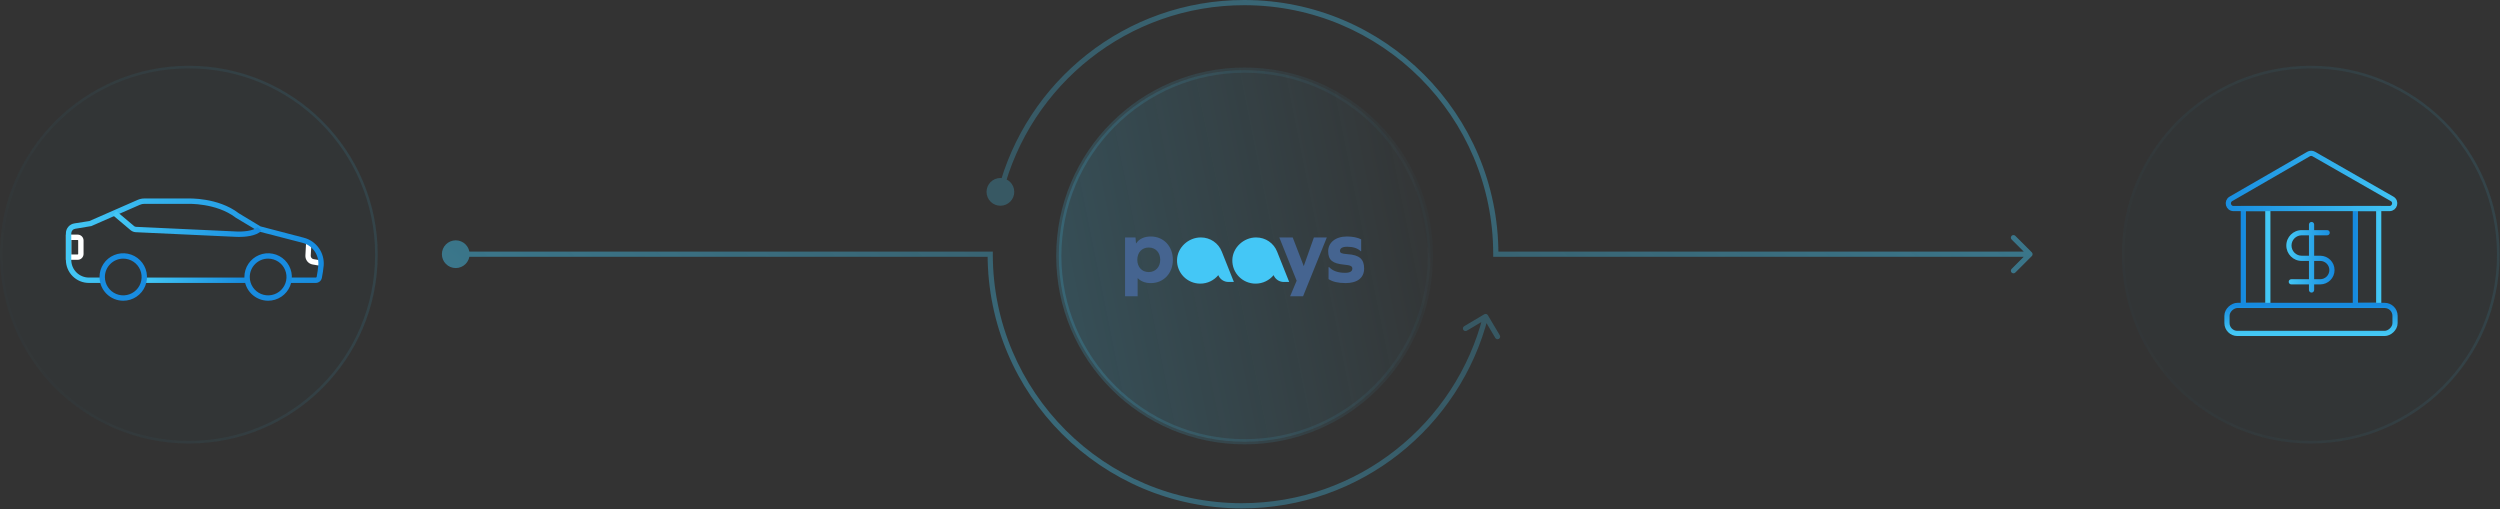<svg width="962" height="196" viewBox="0 0 962 196" fill="none" xmlns="http://www.w3.org/2000/svg">
<rect x="0" y="0" width="962" height="196" fill="#333333" stroke="none"/>
<circle cx="478.922" cy="98.486" r="71.5" fill="url(#paint0_linear_263_21985)" stroke="url(#paint1_linear_263_21985)" stroke-width="2"/>
<circle cx="72.672" cy="97.986" r="72.672" fill="#01AAEE" fill-opacity="0.02"/>
<circle cx="72.672" cy="97.986" r="72.172" stroke="url(#paint2_linear_263_21985)" stroke-opacity="0.5"/>
<path d="M123.346 102.3L123.687 100.233L120.659 99.716C120.345 99.666 120.06 99.501 119.859 99.253C119.659 99.005 119.558 98.692 119.574 98.373L119.853 93.331L117.787 93.217L117.518 98.26C117.463 99.09 117.72 99.911 118.238 100.562C118.755 101.214 119.497 101.649 120.318 101.783L123.346 102.3Z" fill="white"/>
<path d="M25.355 99.975H29.892C30.492 99.975 31.067 99.737 31.492 99.312C31.916 98.888 32.154 98.312 32.154 97.712V92.545C32.154 91.945 31.916 91.369 31.492 90.945C31.067 90.521 30.492 90.282 29.892 90.282H25.355V99.975ZM29.892 92.349C29.943 92.351 29.991 92.373 30.028 92.409C30.064 92.445 30.085 92.494 30.088 92.545V97.712C30.085 97.763 30.064 97.812 30.028 97.848C29.991 97.884 29.943 97.906 29.892 97.908H27.422V92.349H29.892Z" fill="white"/>
<path d="M34.211 108.872H39.378V106.805H34.211C32.41 106.805 30.684 106.09 29.41 104.817C28.137 103.544 27.422 101.817 27.422 100.016V89.807C27.422 89.377 27.576 88.961 27.857 88.635C28.138 88.309 28.526 88.094 28.951 88.03L35.151 86.996L53.782 78.823C54.334 78.573 54.933 78.442 55.539 78.44H72.207C72.362 78.44 83.222 78.027 90.672 83.731L90.776 83.803L99.6 89.084L116.361 93.424C118.23 93.896 119.872 95.016 120.994 96.585C122.115 98.153 122.645 100.068 122.489 101.99C122.364 103.516 122.153 105.034 121.858 106.537C121.841 106.614 121.798 106.683 121.736 106.732C121.674 106.781 121.596 106.807 121.517 106.805H111.184V108.872H121.455C122.019 108.88 122.568 108.69 123.006 108.335C123.444 107.98 123.744 107.483 123.853 106.929C124.169 105.369 124.404 103.792 124.555 102.207C124.749 99.804 124.088 97.409 122.689 95.445C121.29 93.481 119.243 92.074 116.909 91.471L100.262 87.12L91.892 82.067C83.883 75.919 72.63 76.374 72.155 76.374H55.539C54.649 76.374 53.769 76.561 52.956 76.921L34.407 85.054L28.621 85.963C27.706 86.107 26.874 86.574 26.274 87.279C25.675 87.984 25.349 88.882 25.355 89.807V100.037C25.361 102.382 26.296 104.629 27.956 106.286C29.616 107.942 31.866 108.872 34.211 108.872Z" fill="url(#paint3_linear_263_21985)"/>
<path d="M55.436 106.806H95.168V108.872H55.436V106.806Z" fill="url(#paint4_linear_263_21985)"/>
<path d="M92.016 91.171C94.083 91.171 98.547 90.913 100.593 88.805L99.115 87.368C97.503 89.022 92.812 89.177 91.148 89.084L52.336 87.286C52.059 87.269 51.795 87.164 51.582 86.986L44.7 81.179L43.367 82.76L50.249 88.567C50.811 89.038 51.511 89.313 52.243 89.352L91.045 91.15L92.016 91.171Z" fill="url(#paint5_linear_263_21985)"/>
<path d="M47.427 115.723C49.234 115.723 51 115.188 52.502 114.184C54.004 113.18 55.175 111.754 55.867 110.084C56.558 108.415 56.739 106.579 56.386 104.807C56.034 103.035 55.164 101.407 53.886 100.13C52.609 98.852 50.981 97.982 49.209 97.63C47.437 97.277 45.601 97.458 43.931 98.149C42.262 98.841 40.836 100.012 39.832 101.514C38.828 103.016 38.292 104.782 38.292 106.589C38.298 109.01 39.262 111.33 40.974 113.042C42.686 114.754 45.006 115.718 47.427 115.723ZM47.427 99.521C48.825 99.521 50.192 99.935 51.354 100.712C52.516 101.489 53.422 102.592 53.957 103.884C54.492 105.175 54.632 106.597 54.359 107.968C54.087 109.339 53.413 110.598 52.425 111.587C51.437 112.575 50.177 113.248 48.806 113.521C47.435 113.794 46.014 113.654 44.722 113.119C43.431 112.584 42.327 111.678 41.55 110.516C40.774 109.353 40.359 107.987 40.359 106.589C40.362 104.715 41.108 102.919 42.432 101.594C43.757 100.269 45.553 99.523 47.427 99.521Z" fill="#188CE0"/>
<path d="M103.176 115.723C104.982 115.723 106.748 115.188 108.251 114.184C109.753 113.18 110.924 111.754 111.615 110.084C112.306 108.415 112.487 106.579 112.135 104.807C111.782 103.035 110.912 101.407 109.635 100.13C108.357 98.852 106.73 97.982 104.958 97.63C103.186 97.277 101.349 97.458 99.68 98.149C98.011 98.841 96.584 100.012 95.58 101.514C94.577 103.016 94.041 104.782 94.041 106.589C94.044 109.011 95.007 111.332 96.719 113.045C98.432 114.757 100.754 115.721 103.176 115.723ZM103.176 99.521C104.574 99.521 105.94 99.935 107.102 100.712C108.265 101.489 109.171 102.592 109.706 103.884C110.241 105.175 110.381 106.597 110.108 107.968C109.835 109.339 109.162 110.598 108.173 111.587C107.185 112.575 105.926 113.248 104.555 113.521C103.183 113.794 101.762 113.654 100.471 113.119C99.179 112.584 98.075 111.678 97.299 110.516C96.522 109.353 96.108 107.987 96.108 106.589C96.108 104.714 96.852 102.916 98.178 101.591C99.503 100.265 101.301 99.521 103.176 99.521Z" fill="#188CE0"/>
<circle cx="889.172" cy="97.986" r="72.672" fill="#01AAEE" fill-opacity="0.02"/>
<circle cx="889.172" cy="97.986" r="72.172" stroke="url(#paint6_linear_263_21985)" stroke-opacity="0.5"/>
<rect x="863.228" y="80.251" width="9.431" height="37.275" stroke="url(#paint7_linear_263_21985)" stroke-width="2"/>
<rect x="906.341" y="80.251" width="8.982" height="37.275" stroke="url(#paint8_linear_263_21985)" stroke-width="2"/>
<path d="M919.479 80.251H859.463C857.417 80.251 856.691 77.542 858.463 76.519L888.336 59.269C888.953 58.913 889.712 58.912 890.33 59.265L920.472 76.515C922.251 77.534 921.529 80.251 919.479 80.251Z" stroke="url(#paint9_linear_263_21985)" stroke-width="2"/>
<path fill-rule="evenodd" clip-rule="evenodd" d="M890.488 86.398C890.488 85.846 890.04 85.398 889.488 85.398C888.935 85.398 888.488 85.846 888.488 86.398V88.547H885.704C882.43 88.547 879.776 91.201 879.776 94.475C879.776 97.749 882.43 100.404 885.704 100.404H888.488V107.439H881.696C881.144 107.439 880.696 107.886 880.696 108.439C880.696 108.991 881.144 109.439 881.696 109.439H888.488V111.587C888.488 112.14 888.935 112.587 889.488 112.587C890.04 112.587 890.488 112.14 890.488 111.587V109.439H892.82C895.868 109.439 898.338 106.968 898.338 103.921C898.338 100.874 895.868 98.403 892.82 98.403H890.488V90.547H895.498C896.05 90.547 896.498 90.099 896.498 89.547C896.498 88.995 896.05 88.547 895.498 88.547H890.488V86.398ZM888.488 90.547V98.403H885.704C883.534 98.403 881.776 96.645 881.776 94.475C881.776 92.306 883.534 90.547 885.704 90.547H888.488ZM890.488 100.404H892.82C894.763 100.404 896.338 101.978 896.338 103.921C896.338 105.864 894.763 107.439 892.82 107.439H890.488V100.404Z" fill="url(#paint10_linear_263_21985)"/>
<rect x="921.611" y="117.526" width="10.778" height="64.671" rx="4" transform="rotate(90 921.611 117.526)" stroke="url(#paint11_linear_263_21985)" stroke-width="2"/>
<g clip-path="url(#clip0_263_21985)">
<path d="M496.444 114L498.951 108.021L492.272 91.365H497.435L501.682 102.407L505.591 91.365H510.567L501.42 114H496.444Z" fill="#456490"/>
<path d="M523.781 92.096V96.669H523.594C522.453 95.537 520.682 94.949 518.431 94.949C516.548 94.949 515.625 95.5 515.625 96.558C515.625 97.326 516.217 97.654 518.499 97.802C523.107 98.093 524.916 99.709 524.916 103.329C524.916 106.95 522.259 108.931 517.795 108.931C514.92 108.931 512.706 108.417 511.229 107.396V102.785H511.453C512.819 104.252 514.883 104.982 517.576 104.982C519.46 104.982 520.382 104.431 520.382 103.336C520.382 102.42 519.647 102.054 517.209 101.832C512.819 101.429 511.085 100.111 511.085 96.707C511.085 93.302 513.935 91 518.318 91C520.42 91 522.415 91.402 523.775 92.096" fill="#456490"/>
<path d="M451.329 99.969C451.329 105.168 447.75 108.937 442.849 108.937C440.71 108.937 439.014 108.275 437.836 107.068H437.761V113.994H432.922V91.365H436.944L437.131 93.637H437.206C438.309 91.953 440.261 91 442.843 91C447.75 91 451.323 94.769 451.323 99.969M446.453 99.969C446.453 97.183 444.682 95.246 442.026 95.246C439.369 95.246 437.636 97.183 437.636 99.969C437.636 102.754 439.407 104.691 442.026 104.691C444.645 104.691 446.453 102.748 446.453 99.969Z" fill="#456490"/>
<path d="M483.355 91.365C478.554 91.365 474.326 95.252 474.202 100.018C474.071 105.032 478.13 109.141 483.15 109.141C485.943 109.141 488.437 107.866 490.084 105.879C490.726 107.464 492.272 108.498 493.987 108.498H496.082L491.431 96.831C490.146 93.538 486.96 91.371 483.405 91.371H483.355V91.365Z" fill="#44C7F6"/>
<path d="M462.073 91.365C457.272 91.365 453.044 95.252 452.92 100.018C452.789 105.032 456.848 109.141 461.868 109.141C464.661 109.141 467.155 107.866 468.802 105.879C469.444 107.464 470.99 108.498 472.705 108.498H474.8L470.149 96.831C468.864 93.538 465.678 91.371 462.123 91.371H462.073V91.365Z" fill="#44C7F6"/>
</g>
<path d="M381.03 97.814H382.03V96.814H381.03V97.814ZM170.038 97.814C170.038 100.76 172.426 103.148 175.371 103.148C178.317 103.148 180.704 100.76 180.704 97.814C180.704 94.869 178.317 92.481 175.371 92.481C172.426 92.481 170.038 94.869 170.038 97.814ZM572.525 121.285C572.243 120.811 571.63 120.654 571.155 120.936L563.416 125.532C562.941 125.814 562.785 126.427 563.067 126.902C563.349 127.377 563.963 127.533 564.437 127.251L571.316 123.166L575.401 130.045C575.683 130.52 576.296 130.676 576.771 130.394C577.246 130.112 577.402 129.499 577.12 129.024L572.525 121.285ZM477.844 193.629C424.928 193.629 382.03 150.731 382.03 97.814H380.03C380.03 151.836 423.823 195.629 477.844 195.629V193.629ZM381.03 96.814H175.371V98.814H381.03V96.814ZM570.696 121.549C560.136 162.986 522.568 193.629 477.844 193.629V195.629C523.504 195.629 561.854 164.344 572.634 122.043L570.696 121.549Z" fill="url(#paint12_linear_263_21985)" fill-opacity="0.5"/>
<path d="M575.589 97.814L574.589 97.814L574.589 98.814L575.589 98.814L575.589 97.814ZM781.848 98.522C782.238 98.131 782.238 97.498 781.848 97.107L775.484 90.743C775.093 90.353 774.46 90.353 774.07 90.743C773.679 91.134 773.679 91.767 774.07 92.158L779.726 97.814L774.07 103.471C773.679 103.862 773.679 104.495 774.07 104.886C774.46 105.276 775.093 105.276 775.484 104.886L781.848 98.522ZM390.288 73.833C390.288 70.887 387.9 68.499 384.954 68.499C382.009 68.499 379.621 70.887 379.621 73.833C379.621 76.778 382.009 79.166 384.954 79.166C387.9 79.166 390.288 76.778 390.288 73.833ZM478.775 2C531.692 2 574.589 44.898 574.589 97.814L576.589 97.814C576.589 43.793 532.796 0 478.775 0L478.775 2ZM575.589 98.814L781.141 98.814L781.141 96.814L575.589 96.814L575.589 98.814ZM385.923 74.08C396.483 32.643 434.052 2 478.775 2L478.775 0C433.116 0 394.765 31.284 383.985 73.586L385.923 74.08Z" fill="url(#paint13_linear_263_21985)" fill-opacity="0.5"/>
<defs>
<linearGradient id="paint0_linear_263_21985" x1="406.422" y1="170.986" x2="577.605" y2="136.457" gradientUnits="userSpaceOnUse">
<stop stop-color="#44C8F5" stop-opacity="0.2"/>
<stop offset="1" stop-color="#44C8F5" stop-opacity="0"/>
</linearGradient>
<linearGradient id="paint1_linear_263_21985" x1="406.422" y1="170.986" x2="577.605" y2="136.457" gradientUnits="userSpaceOnUse">
<stop stop-color="#44C8F5" stop-opacity="0.2"/>
<stop offset="1" stop-color="#44C8F5" stop-opacity="0"/>
</linearGradient>
<linearGradient id="paint2_linear_263_21985" x1="126.912" y1="36.132" x2="-21.692" y2="78.373" gradientUnits="userSpaceOnUse">
<stop stop-color="#44C8F5" stop-opacity="0.2"/>
<stop offset="0.974" stop-color="#44C8F5" stop-opacity="0"/>
</linearGradient>
<linearGradient id="paint3_linear_263_21985" x1="124.588" y1="92.619" x2="25.355" y2="92.619" gradientUnits="userSpaceOnUse">
<stop stop-color="#168ADF"/>
<stop offset="1" stop-color="#44C8F5"/>
</linearGradient>
<linearGradient id="paint4_linear_263_21985" x1="95.168" y1="107.839" x2="55.436" y2="107.839" gradientUnits="userSpaceOnUse">
<stop stop-color="#168ADF"/>
<stop offset="1" stop-color="#44C8F5"/>
</linearGradient>
<linearGradient id="paint5_linear_263_21985" x1="100.593" y1="86.175" x2="43.367" y2="86.175" gradientUnits="userSpaceOnUse">
<stop stop-color="#168ADF"/>
<stop offset="1" stop-color="#44C8F5"/>
</linearGradient>
<linearGradient id="paint6_linear_263_21985" x1="943.412" y1="36.132" x2="794.808" y2="78.373" gradientUnits="userSpaceOnUse">
<stop stop-color="#44C8F5" stop-opacity="0.2"/>
<stop offset="0.974" stop-color="#44C8F5" stop-opacity="0"/>
</linearGradient>
<linearGradient id="paint7_linear_263_21985" x1="863.228" y1="98.889" x2="872.659" y2="98.889" gradientUnits="userSpaceOnUse">
<stop stop-color="#168ADF"/>
<stop offset="1" stop-color="#44C8F5"/>
</linearGradient>
<linearGradient id="paint8_linear_263_21985" x1="906.341" y1="98.889" x2="915.323" y2="98.889" gradientUnits="userSpaceOnUse">
<stop stop-color="#168ADF"/>
<stop offset="1" stop-color="#44C8F5"/>
</linearGradient>
<linearGradient id="paint9_linear_263_21985" x1="852" y1="69.473" x2="927" y2="69.473" gradientUnits="userSpaceOnUse">
<stop stop-color="#168ADF"/>
<stop offset="1" stop-color="#44C8F5"/>
</linearGradient>
<linearGradient id="paint10_linear_263_21985" x1="898.338" y1="98.993" x2="879.776" y2="98.993" gradientUnits="userSpaceOnUse">
<stop stop-color="#168ADF"/>
<stop offset="1" stop-color="#44C8F5"/>
</linearGradient>
<linearGradient id="paint11_linear_263_21985" x1="921.611" y1="149.862" x2="932.389" y2="149.862" gradientUnits="userSpaceOnUse">
<stop stop-color="#168ADF"/>
<stop offset="1" stop-color="#44C8F5"/>
</linearGradient>
<linearGradient id="paint12_linear_263_21985" x1="521.411" y1="105.02" x2="335.363" y2="321.494" gradientUnits="userSpaceOnUse">
<stop stop-color="#44C8F5" stop-opacity="0.5"/>
<stop offset="0.974" stop-color="#44C8F5"/>
</linearGradient>
<linearGradient id="paint13_linear_263_21985" x1="435.195" y1="90.609" x2="621.25" y2="-125.815" gradientUnits="userSpaceOnUse">
<stop stop-color="#44C8F5" stop-opacity="0.5"/>
<stop offset="0.974" stop-color="#44C8F5"/>
</linearGradient>
<clipPath id="clip0_263_21985">
<rect width="92" height="23" fill="white" transform="translate(432.922 91)"/>
</clipPath>
</defs>
</svg>
